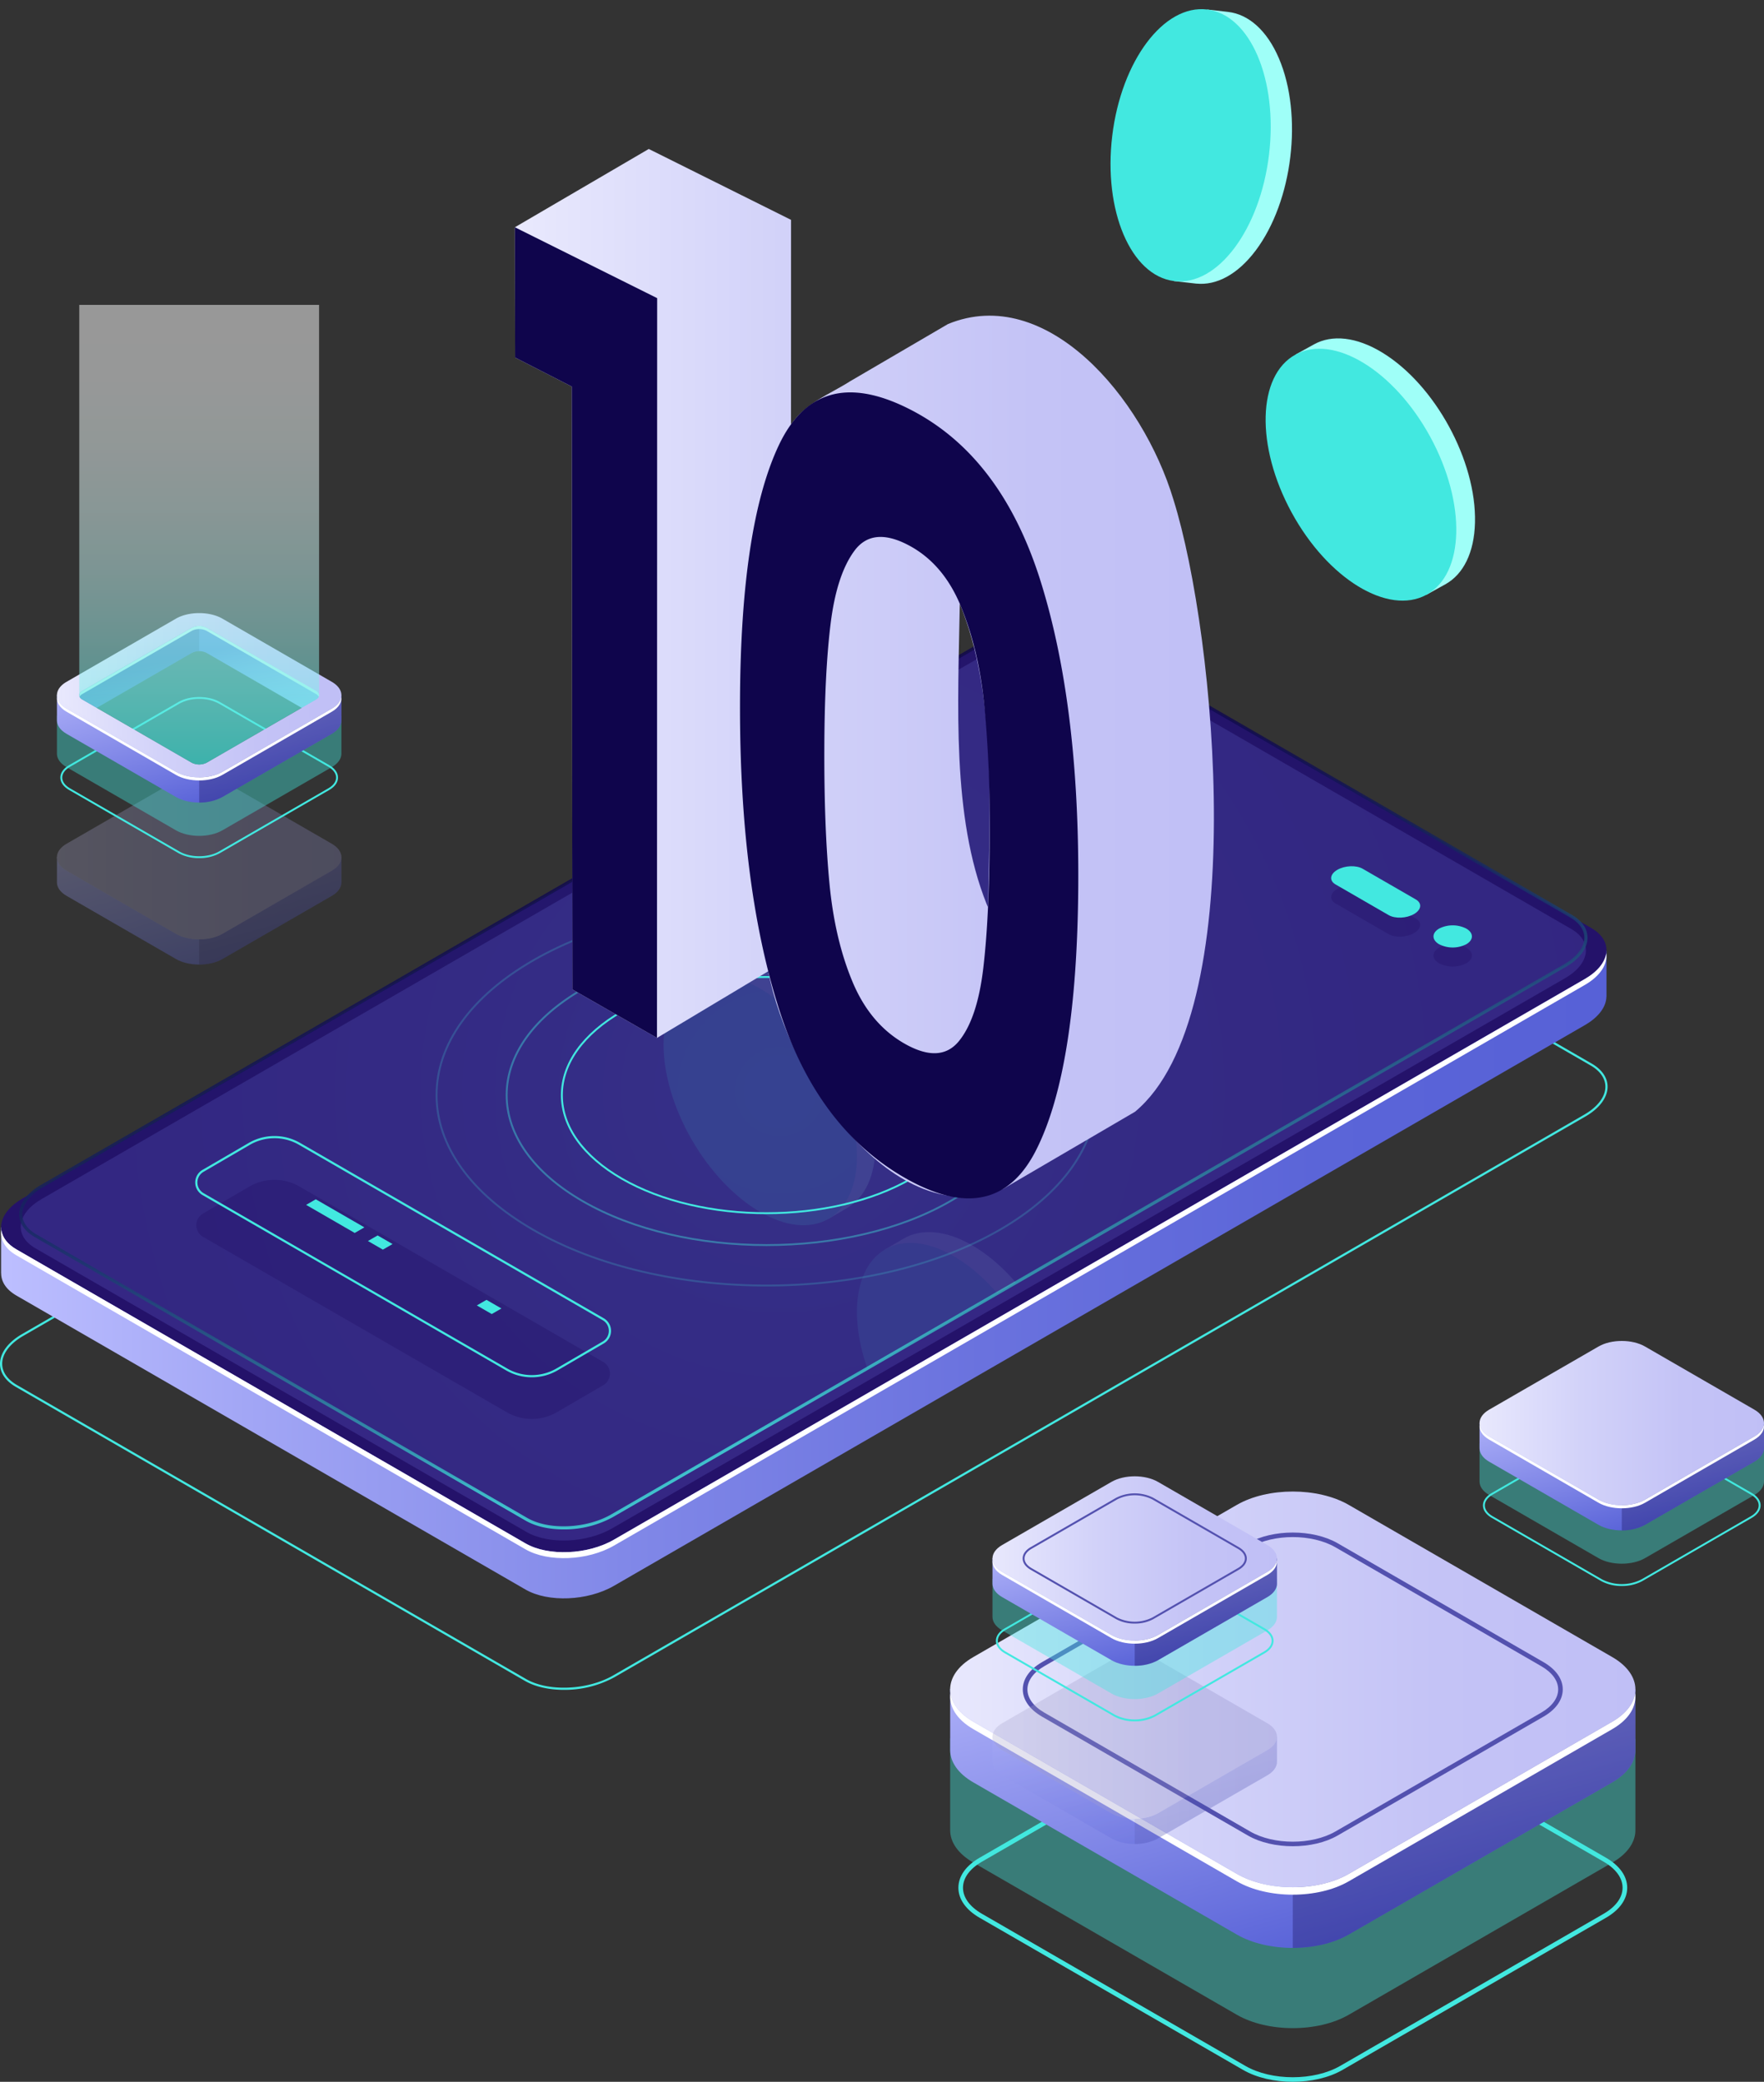 <svg xmlns="http://www.w3.org/2000/svg" xmlns:xlink="http://www.w3.org/1999/xlink" width="711.487" height="839.477" viewBox="0 0 711.487 839.477">
  <rect x="0" y="0" width="711.487" height="839.477" fill="#333333" stroke="none"/>
  <defs>
    <radialGradient id="radial-gradient" cx="0.475" cy="0.517" r="1.391" gradientTransform="translate(0.211) scale(0.577 1)" gradientUnits="objectBoundingBox">
      <stop offset="0" stop-color="#42e8e0"/>
      <stop offset="0.106" stop-color="#36b5bf"/>
      <stop offset="0.22" stop-color="#2c87a0"/>
      <stop offset="0.338" stop-color="#235f86"/>
      <stop offset="0.459" stop-color="#1b3e71"/>
      <stop offset="0.582" stop-color="#162560"/>
      <stop offset="0.711" stop-color="#121355"/>
      <stop offset="0.846" stop-color="#0f084e"/>
      <stop offset="1" stop-color="#0f054c"/>
    </radialGradient>
    <linearGradient id="linear-gradient" x1="0.099" y1="-0.384" x2="0.893" y2="0.768" gradientUnits="objectBoundingBox">
      <stop offset="0" stop-color="#bcbeff"/>
      <stop offset="0.227" stop-color="#aaadf7"/>
      <stop offset="0.68" stop-color="#7b82e5"/>
      <stop offset="1" stop-color="#5761d7"/>
    </linearGradient>
    <linearGradient id="linear-gradient-2" y1="0.5" x2="1" y2="0.5" gradientUnits="objectBoundingBox">
      <stop offset="0" stop-color="#e9e9fd"/>
      <stop offset="0.36" stop-color="#d2d2f9"/>
      <stop offset="0.706" stop-color="#c4c3f6"/>
      <stop offset="1" stop-color="#c0bff6"/>
    </linearGradient>
    <linearGradient id="linear-gradient-3" y1="0.5" x2="1" y2="0.5" gradientUnits="objectBoundingBox">
      <stop offset="0" stop-color="#bcbeff"/>
      <stop offset="0.151" stop-color="#a2a6f5"/>
      <stop offset="0.387" stop-color="#8188e8"/>
      <stop offset="0.612" stop-color="#6a72de"/>
      <stop offset="0.822" stop-color="#5b65d8"/>
      <stop offset="1" stop-color="#5761d7"/>
    </linearGradient>
    <linearGradient id="linear-gradient-4" x1="0.643" y1="0.828" x2="0.357" y2="0.172" gradientTransform="matrix(1, 0, 0, 1, 0, 0)" xlink:href="#radial-gradient"/>
    <clipPath id="clip-path">
      <path id="Path_109" data-name="Path 109" d="M1313.653,2997.984,1115.62,2883.617c-8.836-5.1-7.728-14.013,2.475-19.9l384.383-221.865c10.2-5.89,25.637-6.53,34.473-1.429l198.034,114.368c8.836,5.1,7.728,14.012-2.475,19.9l-384.384,221.864C1337.924,3002.446,1322.489,3003.085,1313.653,2997.984Z" opacity="0.5" fill="url(#radial-gradient)" style="mix-blend-mode: lighten;isolation: isolate"/>
    </clipPath>
    <linearGradient id="linear-gradient-14" x1="0.113" y1="0.194" x2="0.87" y2="1.433" gradientUnits="objectBoundingBox">
      <stop offset="0.242" stop-color="#5761d7"/>
      <stop offset="0.392" stop-color="#7a81e5"/>
      <stop offset="0.546" stop-color="#979bf0"/>
      <stop offset="0.7" stop-color="#abaef8"/>
      <stop offset="0.852" stop-color="#b7bafd"/>
      <stop offset="1" stop-color="#bcbeff"/>
    </linearGradient>
    <linearGradient id="linear-gradient-17" x1="0.5" y1="1" x2="0.5" gradientUnits="objectBoundingBox">
      <stop offset="0" stop-color="#42e8e0"/>
      <stop offset="0.029" stop-color="#4ee9e1"/>
      <stop offset="0.153" stop-color="#7cefe9"/>
      <stop offset="0.282" stop-color="#a4f4f0"/>
      <stop offset="0.413" stop-color="#c5f8f5"/>
      <stop offset="0.547" stop-color="#defbf9"/>
      <stop offset="0.686" stop-color="#f0fdfc"/>
      <stop offset="0.833" stop-color="#fbfefe"/>
      <stop offset="1" stop-color="#fff"/>
    </linearGradient>
  </defs>
  <g id="Group_468" data-name="Group 468" transform="translate(-1101.289 -2385.324)">
    <g id="Group_139" data-name="Group 139">
      <g id="Group_101" data-name="Group 101">
        <g id="Group_100" data-name="Group 100">
          <path id="Path_94" data-name="Path 94" d="M1622.72,3224.8c-7.257,0-14.512-1.6-20.037-4.786L1496.4,3158.652c-5.52-3.185-8.558-7.488-8.558-12.106s3.038-8.921,8.558-12.106l106.287-61.363c11.046-6.371,29.018-6.371,40.064,0l106.289,61.363c5.52,3.185,8.561,7.488,8.561,12.106s-3.041,8.921-8.561,12.106l-106.284,61.363C1637.232,3223.205,1629.974,3224.8,1622.72,3224.8Zm-.006-154.668c-6.918,0-13.834,1.516-19.1,4.56l-106.287,61.363c-4.917,2.839-7.625,6.565-7.625,10.49s2.708,7.65,7.625,10.49l106.291,61.363c10.529,6.087,27.67,6.081,38.2,0l106.287-61.363c4.917-2.84,7.627-6.565,7.627-10.49s-2.71-7.651-7.627-10.49l-106.289-61.363C1636.549,3071.649,1629.633,3070.133,1622.714,3070.133Z" fill="#42e8e0"/>
          <g id="Group_99" data-name="Group 99">
            <path id="Path_95" data-name="Path 95" d="M1760.907,3122.993v-36.4l-6.66-3.7c-1.881,11.366-15.258,18.854-26.441,20.411l-76.16,44.537-33.238,12-106.093-54.75,2.452-1.415c-9.067-4.236-13.952-13.925-18.856-22.764l-7.142,4.26-4.243,1.192v37.013h0c0,4.719,3.111,9.437,9.334,13.03l106.289,61.366c12.445,7.185,32.694,7.185,45.139,0l106.286-61.365c6.122-3.534,9.232-8.158,9.331-12.8.005-.207-.005-.414-.013-.622Z" fill="#42e8e0" opacity="0.4"/>
            <g id="Group_98" data-name="Group 98">
              <g id="Group_97" data-name="Group 97">
                <path id="Path_96" data-name="Path 96" d="M1760.907,3090.641v-24.082l-6.66-3.7c-1.881,11.365-15.258,18.854-26.441,20.41l-76.16,44.537-33.238,12-106.093-54.75,2.452-1.416c-9.067-4.235-13.952-13.925-18.856-22.763l-7.142,4.26-4.243,1.192v24.7h0c0,4.718,3.111,9.437,9.334,13.029l106.289,61.366c12.445,7.186,32.694,7.186,45.139,0l106.286-61.364c6.122-3.534,9.232-8.158,9.331-12.8.005-.208-.005-.415-.013-.622Z" fill="url(#linear-gradient)"/>
                <path id="Path_97" data-name="Path 97" d="M1727.806,3083.265l-76.16,44.537-28.929,10.447v32.561c8.173,0,16.348-1.8,22.571-5.389l106.286-61.364c6.122-3.534,9.232-8.158,9.331-12.8.005-.208-.005-.415-.013-.622l.015.006v-24.082l-6.087-3.386h-.636C1752.106,3074.359,1738.884,3081.723,1727.806,3083.265Z" fill="#0f054c" opacity="0.3"/>
                <g id="Group_94" data-name="Group 94">
                  <path id="Path_98" data-name="Path 98" d="M1600.149,3140.955l-106.289-61.366c-12.446-7.185-12.446-18.877,0-26.062l106.286-61.364c12.444-7.185,32.694-7.185,45.14,0l106.289,61.366c12.445,7.185,12.445,18.876,0,26.061l-106.286,61.364C1632.843,3148.14,1612.594,3148.14,1600.149,3140.955Z" fill="url(#linear-gradient-2)"/>
                </g>
                <g id="Group_95" data-name="Group 95">
                  <path id="Path_99" data-name="Path 99" d="M1622.717,3129.807c-6.554,0-13.108-1.438-18.1-4.319h0l-83.04-47.94c-5.006-2.892-7.761-6.8-7.758-10.994s2.755-8.1,7.758-10.982l83.038-47.946c9.975-5.751,26.213-5.751,36.194,0l83.04,47.946c5,2.89,7.758,6.789,7.758,10.988s-2.754,8.1-7.758,10.988l-83.037,47.94C1635.828,3128.369,1629.271,3129.807,1622.717,3129.807Zm0-124.663c-6.218,0-12.433,1.364-17.166,4.1l-83.038,47.945c-4.4,2.54-6.824,5.867-6.827,9.367s2.424,6.838,6.83,9.377l83.04,47.941c9.464,5.468,24.865,5.468,34.334,0l83.037-47.941c4.4-2.539,6.828-5.872,6.828-9.371s-2.427-6.833-6.83-9.373l-83.038-47.945C1635.151,3006.508,1628.93,3005.144,1622.714,3005.144Z" fill="#5351af"/>
                </g>
                <g id="Group_96" data-name="Group 96">
                  <path id="Path_100" data-name="Path 100" d="M1751.574,3079.591l-106.286,61.364c-12.445,7.185-32.694,7.185-45.139,0l-106.289-61.366c-5.563-3.212-8.632-7.324-9.222-11.531-.73,5.206,2.339,10.558,9.222,14.531l106.289,61.367c12.445,7.185,32.694,7.185,45.139,0l106.286-61.365c6.883-3.973,9.951-9.324,9.221-14.53C1760.2,3072.268,1757.136,3076.379,1751.574,3079.591Z" fill="#fff"/>
                </g>
              </g>
            </g>
          </g>
        </g>
      </g>
      <g id="Group_102" data-name="Group 102">
        <path id="Path_101" data-name="Path 101" d="M1328.717,3066.747c-5.882,0-11.5-1.185-15.69-3.6l-205.353-118.561c-4.118-2.376-6.385-5.685-6.385-9.316,0-4.357,3.259-8.737,8.944-12.018l391.648-226.118c10.647-6.148,26.826-6.812,36.067-1.477l205.353,118.56c4.118,2.379,6.387,5.686,6.386,9.317,0,4.356-3.26,8.737-8.944,12.018l-391.648,226.118A41.889,41.889,0,0,1,1328.717,3066.747Zm-15.248-4.372c9,5.193,24.78,4.536,35.183-1.476L1740.3,2834.78c5.4-3.117,8.5-7.219,8.5-11.251,0-3.3-2.111-6.337-5.943-8.55l-205.353-118.561c-9-5.188-24.777-4.53-35.183,1.477l-391.648,226.119c-5.4,3.119-8.5,7.219-8.5,11.251,0,3.3,2.111,6.337,5.944,8.55Z" fill="#42e8e0"/>
      </g>
      <g id="Group_103" data-name="Group 103">
        <path id="Path_102" data-name="Path 102" d="M1749.244,2768.765l-29.5,5.079-182.02-105.089c-9.131-5.272-25.081-4.611-35.625,1.477L1153.88,2871.278l-52.145,8.979,0,18.487.024,0c-.025,3.371,1.978,6.593,6.14,9L1313.248,3026.3c9.132,5.272,25.082,4.611,35.625-1.477L1740.522,2798.7c5.677-3.278,8.6-7.458,8.693-11.443l.029-.005Z" fill="url(#linear-gradient-3)"/>
        <path id="Path_103" data-name="Path 103" d="M1313.248,3007.684,1107.9,2889.123c-9.131-5.272-7.986-14.48,2.558-20.568L1502.1,2642.437c10.544-6.088,26.494-6.749,35.625-1.477l205.353,118.561c9.131,5.272,7.986,14.48-2.558,20.568l-391.649,226.118C1338.33,3012.295,1322.38,3012.956,1313.248,3007.684Z" fill="#24126a"/>
        <path id="Path_104" data-name="Path 104" d="M1740.522,2780.089l-391.649,226.118c-10.543,6.088-26.493,6.749-35.625,1.477L1107.9,2889.123c-3.661-2.114-5.642-4.864-6.056-7.789-.565,3.795,1.405,7.5,6.056,10.188l205.353,118.561c9.132,5.272,25.082,4.611,35.625-1.477l391.649-226.118c6.316-3.647,9.231-8.41,8.614-12.779C1748.591,2773.365,1745.695,2777.1,1740.522,2780.089Z" fill="#fff"/>
        <path id="Path_105" data-name="Path 105" d="M1313.653,3003.089,1115.62,2888.722c-8.836-5.1-7.728-14.012,2.475-19.9l384.383-221.864c10.2-5.891,25.637-6.531,34.473-1.429l198.034,114.367c8.836,5.1,7.728,14.012-2.475,19.9l-384.384,221.865C1337.924,3007.551,1322.489,3008.191,1313.653,3003.089Z" fill="#453c9e" opacity="0.51"/>
      </g>
      <g id="Group_104" data-name="Group 104">
        <path id="Path_106" data-name="Path 106" d="M1328.621,3002.05c-5.73,0-11.2-1.155-15.287-3.512L1115.3,2884.171c-4.053-2.34-6.285-5.607-6.285-9.2,0-4.294,3.193-8.6,8.759-11.813L1502.158,2641.3c10.361-5.981,26.112-6.624,35.112-1.428L1735.3,2754.235c4.052,2.339,6.283,5.607,6.283,9.2,0,4.291-3.192,8.6-8.758,11.813l-384.384,221.864A40.738,40.738,0,0,1,1328.621,3002.05Zm-14.648-4.619c8.646,5,23.824,4.353,33.834-1.429l384.383-221.864c5.162-2.98,8.122-6.884,8.122-10.706,0-3.115-2.005-5.989-5.646-8.091l-198.034-114.367c-8.647-5-23.826-4.352-33.835,1.429l-384.384,221.864c-5.16,2.98-8.12,6.882-8.12,10.707,0,3.115,2.005,5.988,5.646,8.09Z" opacity="0.8" fill="url(#linear-gradient-4)" style="mix-blend-mode: lighten;isolation: isolate"/>
      </g>
      <g id="Group_107" data-name="Group 107" opacity="0.1">
        <path id="Path_107" data-name="Path 107" d="M1313.653,2997.984,1115.62,2883.617c-8.836-5.1-7.728-14.013,2.475-19.9l384.383-221.865c10.2-5.89,25.637-6.53,34.473-1.429l198.034,114.368c8.836,5.1,7.728,14.012-2.475,19.9l-384.384,221.864C1337.924,3002.446,1322.489,3003.085,1313.653,2997.984Z" opacity="0.5" fill="url(#radial-gradient)" style="mix-blend-mode: lighten;isolation: isolate"/>
        <g id="Group_106" data-name="Group 106" clip-path="url(#clip-path)">
          <g id="Group_105" data-name="Group 105">
            <path id="Path_108" data-name="Path 108" d="M1532.391,2955.041c0-24.874-17.463-55.12-39-67.557-10.791-6.23-20.558-6.808-27.62-2.707v0l-7.374,4.314,2.142.2c-3.889,4.759-6.153,11.774-6.153,20.712,0,24.873,17.463,55.12,39.005,67.557,7.4,4.273,14.322,5.887,20.218,5.157l-.164,1.977,7.486-4.381.092-.054.3-.177-.017,0C1528.161,2975.919,1532.391,2967.274,1532.391,2955.041Z" fill="#9ffff8"/>
            <ellipse id="Ellipse_9" data-name="Ellipse 9" cx="31.847" cy="55.16" rx="31.847" ry="55.16" transform="translate(1430.77 2905.039) rotate(-30.002)" fill="#42e8e0"/>
          </g>
        </g>
      </g>
      <path id="Path_110" data-name="Path 110" d="M1692.69,2773.771a12.1,12.1,0,0,1-10.946,0c-3.023-1.746-3.023-4.575,0-6.32a12.1,12.1,0,0,1,10.947,0C1695.713,2769.2,1695.713,2772.025,1692.69,2773.771Z" fill="#24126a" opacity="0.4"/>
      <path id="Path_111" data-name="Path 111" d="M1650.907,2743.327l21.428,12.372c2.618,1.511,2.29,4.151-.733,5.9h0c-3.023,1.746-7.6,1.935-10.213.424l-21.428-12.372c-2.618-1.511-2.29-4.151.733-5.9h0C1643.717,2742.006,1648.289,2741.816,1650.907,2743.327Z" fill="#24126a" opacity="0.4"/>
      <path id="Path_112" data-name="Path 112" d="M1528.671,2669.124,1550.1,2681.5c2.618,1.511,2.289,4.151-.733,5.9h0c-3.023,1.745-7.595,1.935-10.213.423l-21.428-12.371c-2.618-1.512-2.29-4.152.733-5.9h0C1521.481,2667.8,1526.053,2667.613,1528.671,2669.124Z" fill="#24126a" opacity="0.4"/>
      <path id="Path_113" data-name="Path 113" d="M1692.69,2766.089a12.1,12.1,0,0,1-10.946,0c-3.023-1.745-3.023-4.575,0-6.32a12.1,12.1,0,0,1,10.947,0C1695.713,2761.514,1695.713,2764.344,1692.69,2766.089Z" fill="#42e8e0"/>
      <path id="Path_114" data-name="Path 114" d="M1650.907,2735.646l21.428,12.371c2.618,1.512,2.29,4.152-.733,5.9h0c-3.023,1.745-7.6,1.934-10.213.423l-21.428-12.372c-2.618-1.511-2.29-4.151.733-5.9h0C1643.717,2734.324,1648.289,2734.134,1650.907,2735.646Z" fill="#42e8e0"/>
      <path id="Path_115" data-name="Path 115" d="M1528.671,2661.442l21.428,12.372c2.618,1.511,2.289,4.151-.733,5.9h0c-3.023,1.745-7.595,1.935-10.213.424l-21.428-12.372c-2.618-1.511-2.29-4.151.733-5.9h0C1521.481,2660.12,1526.053,2659.931,1528.671,2661.442Z" fill="#42e8e0"/>
      <g id="Group_114" data-name="Group 114">
        <g id="Group_113" data-name="Group 113">
          <path id="Path_116" data-name="Path 116" d="M1755.411,3024.863a17.016,17.016,0,0,1-8.316-1.985l-44.122-25.473c-2.293-1.324-3.554-3.108-3.554-5.027s1.262-3.7,3.554-5.023l44.119-25.476c4.587-2.642,12.047-2.646,16.634,0l44.122,25.476c2.292,1.322,3.553,3.108,3.553,5.025s-1.261,3.7-3.553,5.025l-44.121,25.473A17.014,17.014,0,0,1,1755.411,3024.863Zm0-64.206a16.212,16.212,0,0,0-7.931,1.893l-44.121,25.476c-2.041,1.178-3.166,2.723-3.166,4.352s1.124,3.178,3.168,4.356l44.121,25.474a17.545,17.545,0,0,0,15.86,0l44.122-25.474c2.041-1.178,3.165-2.725,3.165-4.354s-1.124-3.176-3.165-4.354l-44.123-25.476A16.213,16.213,0,0,0,1755.41,2960.657Z" fill="#42e8e0"/>
          <g id="Group_112" data-name="Group 112">
            <path id="Path_117" data-name="Path 117" d="M1812.776,2982.6v-15.109l-2.765-1.538c-.781,4.718-6.334,7.827-10.976,8.473l-31.616,18.488-13.8,4.983-44.042-22.728,1.018-.588c-3.764-1.758-5.791-5.78-7.827-9.449l-2.965,1.768-1.762.495v15.365h0c0,1.959,1.291,3.917,3.874,5.409l44.123,25.474c5.166,2.982,13.572,2.983,18.738,0l44.122-25.473c2.541-1.468,3.832-3.387,3.873-5.314,0-.086,0-.172-.005-.258Z" fill="#42e8e0" opacity="0.4"/>
            <g id="Group_111" data-name="Group 111">
              <g id="Group_110" data-name="Group 110">
                <path id="Path_118" data-name="Path 118" d="M1812.776,2969.172v-10l-2.765-1.537c-.781,4.717-6.334,7.826-10.976,8.472l-31.616,18.488-13.8,4.983-44.042-22.728,1.018-.588c-3.764-1.758-5.791-5.78-7.827-9.449l-2.965,1.768-1.762.5v10.253h0c0,1.958,1.291,3.917,3.874,5.409l44.123,25.474c5.166,2.982,13.572,2.983,18.738,0l44.122-25.474c2.541-1.467,3.832-3.386,3.873-5.314,0-.085,0-.171-.005-.257Z" fill="url(#linear-gradient)"/>
                <path id="Path_119" data-name="Path 119" d="M1799.035,2966.11l-31.616,18.488-12.009,4.337v13.517a19.167,19.167,0,0,0,9.37-2.237l44.122-25.474c2.541-1.467,3.832-3.386,3.873-5.314,0-.085,0-.171-.005-.257l.006,0v-10l-2.527-1.405h-.265C1809.122,2962.413,1803.633,2965.47,1799.035,2966.11Z" fill="#0f054c" opacity="0.3"/>
                <g id="Group_108" data-name="Group 108">
                  <path id="Path_120" data-name="Path 120" d="M1746.042,2990.058l-44.123-25.474c-5.166-2.983-5.166-7.836,0-10.819l44.121-25.473c5.166-2.983,13.572-2.983,18.739,0l44.122,25.475c5.166,2.982,5.166,7.835,0,10.818l-44.122,25.473C1759.614,2993.041,1751.208,2993.041,1746.042,2990.058Z" fill="url(#linear-gradient-2)"/>
                </g>
                <g id="Group_109" data-name="Group 109">
                  <path id="Path_121" data-name="Path 121" d="M1808.9,2964.585l-44.122,25.473c-5.166,2.983-13.572,2.983-18.738,0l-44.123-25.474c-2.309-1.333-3.583-3.04-3.828-4.787-.3,2.161.971,4.383,3.828,6.033l44.123,25.474c5.166,2.982,13.572,2.983,18.738,0l44.122-25.474c2.856-1.649,4.13-3.87,3.827-6.031C1812.484,2961.545,1811.21,2963.252,1808.9,2964.585Z" fill="#fff"/>
                </g>
              </g>
            </g>
          </g>
        </g>
      </g>
      <g id="Group_117" data-name="Group 117" opacity="0.3">
        <path id="Path_122" data-name="Path 122" d="M1616.331,3095.624v-10l-2.765-1.538c-.781,4.718-6.334,7.827-10.976,8.473l-31.616,18.488-13.8,4.982-44.041-22.727,1.017-.588c-3.764-1.758-5.791-5.781-7.827-9.45l-2.965,1.769-1.762.495v10.252h0c0,1.959,1.291,3.918,3.874,5.409l44.123,25.474c5.166,2.983,13.572,2.983,18.738,0l44.122-25.473c2.541-1.467,3.832-3.387,3.873-5.314,0-.086,0-.172-.005-.258Z" fill="url(#linear-gradient)"/>
        <path id="Path_123" data-name="Path 123" d="M1602.59,3092.563l-31.616,18.488-12.009,4.336V3128.9a19.146,19.146,0,0,0,9.37-2.237l44.122-25.473c2.541-1.467,3.832-3.387,3.873-5.314,0-.086,0-.172-.005-.258l.006,0v-10l-2.527-1.406h-.264C1612.677,3088.866,1607.188,3091.923,1602.59,3092.563Z" fill="#0f054c" opacity="0.3"/>
        <g id="Group_115" data-name="Group 115">
          <path id="Path_124" data-name="Path 124" d="M1549.6,3116.511l-44.123-25.474c-5.166-2.983-5.166-7.836,0-10.819l44.122-25.474c5.165-2.982,13.571-2.982,18.738,0l44.122,25.474c5.166,2.983,5.166,7.836,0,10.818l-44.122,25.474C1563.169,3119.493,1554.763,3119.493,1549.6,3116.511Z" fill="url(#linear-gradient-2)"/>
        </g>
        <g id="Group_116" data-name="Group 116" opacity="0.3">
          <path id="Path_125" data-name="Path 125" d="M1549.6,3116.511l-44.123-25.474c-5.166-2.983-5.166-7.836,0-10.819l44.122-25.474c5.165-2.982,13.571-2.982,18.738,0l44.122,25.474c5.166,2.983,5.166,7.836,0,10.818l-44.122,25.474C1563.169,3119.493,1554.763,3119.493,1549.6,3116.511Z" fill="#0f054c"/>
        </g>
      </g>
      <g id="Group_125" data-name="Group 125">
        <g id="Group_124" data-name="Group 124">
          <path id="Path_126" data-name="Path 126" d="M1558.964,3079.451a17.009,17.009,0,0,1-8.313-1.984l-44.123-25.476c-2.292-1.322-3.554-3.108-3.554-5.025s1.261-3.7,3.553-5.025l44.122-25.473c4.585-2.645,12.045-2.645,16.631,0l44.124,25.473c2.291,1.324,3.552,3.108,3.552,5.027s-1.262,3.7-3.552,5.023l-44.122,25.473A17,17,0,0,1,1558.964,3079.451Zm-7.928-2.655a17.553,17.553,0,0,0,15.859,0l44.123-25.474c2.041-1.178,3.165-2.722,3.165-4.352s-1.124-3.178-3.166-4.356l-44.123-25.473a17.539,17.539,0,0,0-15.86,0l-44.122,25.473c-2.041,1.178-3.165,2.725-3.165,4.354s1.126,3.176,3.167,4.354Z" fill="#42e8e0"/>
          <g id="Group_123" data-name="Group 123">
            <path id="Path_127" data-name="Path 127" d="M1616.331,3037.189V3022.08l-2.765-1.538c-.781,4.719-6.334,7.827-10.976,8.473l-31.616,18.488-13.8,4.983-44.041-22.728,1.017-.587c-3.764-1.759-5.791-5.781-7.827-9.45l-2.965,1.768-1.762.495v15.365h0c0,1.959,1.291,3.918,3.874,5.409l44.123,25.474c5.166,2.983,13.572,2.983,18.738,0l44.122-25.473c2.541-1.468,3.832-3.387,3.873-5.314,0-.086,0-.172-.005-.258Z" fill="#42e8e0" opacity="0.4"/>
            <g id="Group_122" data-name="Group 122">
              <g id="Group_121" data-name="Group 121">
                <path id="Path_128" data-name="Path 128" d="M1616.331,3023.759v-10l-2.765-1.537c-.781,4.718-6.334,7.826-10.976,8.472l-31.616,18.488-13.8,4.983-44.041-22.728,1.017-.588c-3.764-1.757-5.791-5.78-7.827-9.449l-2.965,1.768-1.762.5v10.253h0c0,1.958,1.291,3.917,3.874,5.409L1549.6,3054.8c5.166,2.983,13.572,2.983,18.738,0l44.122-25.474c2.541-1.467,3.832-3.386,3.873-5.313,0-.086,0-.172-.005-.258Z" fill="url(#linear-gradient)"/>
                <path id="Path_129" data-name="Path 129" d="M1602.59,3020.7l-31.616,18.488-12.009,4.337v13.517a19.167,19.167,0,0,0,9.37-2.237l44.122-25.474c2.541-1.467,3.832-3.386,3.873-5.313,0-.086,0-.172-.005-.258l.006,0v-10l-2.527-1.405h-.264C1612.677,3017,1607.188,3020.057,1602.59,3020.7Z" fill="#0f054c" opacity="0.3"/>
                <g id="Group_118" data-name="Group 118">
                  <path id="Path_130" data-name="Path 130" d="M1549.6,3044.645l-44.123-25.474c-5.166-2.983-5.166-7.836,0-10.819l44.122-25.473c5.165-2.982,13.571-2.982,18.738,0l44.122,25.475c5.166,2.982,5.166,7.835,0,10.818l-44.122,25.473C1563.169,3047.628,1554.763,3047.628,1549.6,3044.645Z" fill="url(#linear-gradient-2)"/>
                </g>
                <g id="Group_119" data-name="Group 119">
                  <path id="Path_131" data-name="Path 131" d="M1558.965,3040.019a15.391,15.391,0,0,1-7.512-1.792l-34.471-19.9c-2.077-1.2-3.221-2.819-3.221-4.562s1.144-3.361,3.221-4.561l34.47-19.9a16.64,16.64,0,0,1,15.026,0l34.471,19.9c2.078,1.2,3.221,2.821,3.22,4.563s-1.143,3.362-3.22,4.56l-34.471,19.9A15.39,15.39,0,0,1,1558.965,3040.019Zm-7.126-2.463a15.769,15.769,0,0,0,14.254,0l34.47-19.9c1.827-1.055,2.833-2.436,2.834-3.889s-1.006-2.838-2.835-3.892l-34.47-19.9a15.784,15.784,0,0,0-14.254,0l-34.471,19.9c-1.826,1.054-2.834,2.437-2.834,3.89s1.008,2.836,2.835,3.891Z" fill="#5351af"/>
                </g>
                <g id="Group_120" data-name="Group 120">
                  <path id="Path_132" data-name="Path 132" d="M1612.457,3019.172l-44.122,25.473c-5.166,2.983-13.572,2.983-18.738,0l-44.123-25.474c-2.309-1.333-3.583-3.04-3.828-4.787-.3,2.161.971,4.383,3.828,6.033l44.123,25.474c5.166,2.983,13.572,2.983,18.738,0l44.122-25.474c2.857-1.649,4.13-3.87,3.827-6.031C1616.039,3016.132,1614.766,3017.839,1612.457,3019.172Z" fill="#fff"/>
                </g>
              </g>
            </g>
          </g>
        </g>
      </g>
      <g id="Group_128" data-name="Group 128" opacity="0.3">
        <path id="Path_133" data-name="Path 133" d="M1238.99,2741v-10l-2.765-1.538c-.781,4.718-6.334,7.826-10.976,8.473l-31.616,18.488-13.8,4.982-44.042-22.728,1.018-.587c-3.764-1.758-5.791-5.781-7.827-9.45l-2.965,1.769-1.761.5v10.252h0c0,1.959,1.291,3.918,3.874,5.409l44.123,25.474c5.166,2.983,13.572,2.983,18.738,0l44.122-25.473c2.541-1.467,3.832-3.387,3.873-5.314,0-.086,0-.172-.005-.258Z" fill="url(#linear-gradient)"/>
        <path id="Path_134" data-name="Path 134" d="M1225.249,2737.934l-31.616,18.488-12.009,4.336v13.517a19.156,19.156,0,0,0,9.37-2.237l44.122-25.473c2.541-1.467,3.832-3.387,3.873-5.314,0-.086,0-.172-.005-.258l.006,0v-10l-2.527-1.406h-.264C1235.336,2734.237,1229.847,2737.294,1225.249,2737.934Z" fill="#0f054c" opacity="0.3"/>
        <g id="Group_126" data-name="Group 126">
          <path id="Path_135" data-name="Path 135" d="M1172.256,2761.882l-44.123-25.474c-5.166-2.983-5.166-7.837,0-10.819l44.121-25.474c5.166-2.982,13.572-2.982,18.739,0l44.122,25.474c5.166,2.982,5.166,7.836,0,10.818l-44.122,25.474C1185.828,2764.864,1177.422,2764.864,1172.256,2761.882Z" fill="url(#linear-gradient-2)"/>
        </g>
        <g id="Group_127" data-name="Group 127" opacity="0.3">
          <path id="Path_136" data-name="Path 136" d="M1172.256,2761.882l-44.123-25.474c-5.166-2.983-5.166-7.837,0-10.819l44.121-25.474c5.166-2.982,13.572-2.982,18.739,0l44.122,25.474c5.166,2.982,5.166,7.836,0,10.818l-44.122,25.474C1185.828,2764.864,1177.422,2764.864,1172.256,2761.882Z" fill="#0f054c"/>
        </g>
      </g>
      <g id="Group_136" data-name="Group 136">
        <g id="Group_135" data-name="Group 135">
          <path id="Path_137" data-name="Path 137" d="M1181.626,2731.36a17.007,17.007,0,0,1-8.317-1.986l-44.123-25.473c-2.292-1.322-3.553-3.109-3.553-5.025s1.261-3.7,3.553-5.026l44.122-25.473c4.585-2.644,12.046-2.644,16.631,0l44.123,25.473c2.291,1.322,3.553,3.109,3.553,5.026s-1.261,3.7-3.552,5.025l-44.122,25.473A17,17,0,0,1,1181.626,2731.36Zm0-64.205a16.208,16.208,0,0,0-7.93,1.893l-44.121,25.473c-2.041,1.178-3.165,2.725-3.165,4.355s1.124,3.175,3.165,4.354L1173.7,2728.7c4.369,2.527,11.486,2.527,15.858,0l44.122-25.473c2.041-1.179,3.165-2.725,3.165-4.354s-1.125-3.177-3.166-4.355l-44.122-25.473A16.214,16.214,0,0,0,1181.623,2667.155Z" fill="#42e8e0"/>
          <g id="Group_134" data-name="Group 134">
            <path id="Path_138" data-name="Path 138" d="M1238.99,2689.1v-15.109l-2.765-1.537c-.781,4.718-6.334,7.826-10.976,8.472l-31.616,18.488-13.8,4.983-44.042-22.728,1.018-.587c-3.764-1.758-5.791-5.781-7.827-9.45l-2.965,1.768-1.761.5v15.365h0c0,1.959,1.291,3.918,3.874,5.409l44.123,25.474c5.166,2.983,13.572,2.983,18.738,0l44.122-25.473c2.541-1.467,3.832-3.387,3.873-5.314,0-.086,0-.172-.005-.258Z" fill="#42e8e0" opacity="0.4"/>
            <g id="Group_133" data-name="Group 133">
              <g id="Group_132" data-name="Group 132">
                <path id="Path_139" data-name="Path 139" d="M1238.99,2675.668v-10l-2.765-1.538c-.781,4.718-6.334,7.826-10.976,8.473l-31.616,18.488-13.8,4.982-44.042-22.728,1.018-.587c-3.764-1.758-5.791-5.781-7.827-9.45l-2.965,1.768-1.761.5v10.252h0c0,1.959,1.291,3.918,3.874,5.409l44.123,25.474c5.166,2.983,13.572,2.983,18.738,0l44.122-25.473c2.541-1.467,3.832-3.387,3.873-5.314,0-.086,0-.172-.005-.258Z" fill="url(#linear-gradient)"/>
                <path id="Path_140" data-name="Path 140" d="M1225.249,2672.607l-31.616,18.488-12.009,4.336v13.517a19.167,19.167,0,0,0,9.37-2.237l44.122-25.473c2.541-1.467,3.832-3.387,3.873-5.314,0-.086,0-.172-.005-.258l.006,0v-10l-2.527-1.406h-.264C1235.336,2668.909,1229.847,2671.966,1225.249,2672.607Z" fill="#0f054c" opacity="0.3"/>
                <path id="Path_141" data-name="Path 141" d="M1136.812,2672.762l41.812-24.14a6.638,6.638,0,0,1,6,0l41.081,23.718-.455.267c4.642-.647,10.195-3.755,10.976-8.473l-46.1-25.643-13.414-3.545-10.923,6.42-36.8,21.946C1131.021,2666.981,1133.048,2671,1136.812,2672.762Z" fill="url(#linear-gradient-14)"/>
                <path id="Path_142" data-name="Path 142" d="M1181.624,2636.246l-4.918-1.3-10.923,6.42-36.8,21.946c2.036,3.669,4.063,7.692,7.827,9.45l41.812-24.14a6.128,6.128,0,0,1,3-.716Z" fill="#0f054c" opacity="0.3"/>
                <g id="Group_129" data-name="Group 129">
                  <path id="Path_143" data-name="Path 143" d="M1172.256,2696.555l-44.123-25.475c-5.166-2.982-5.166-7.836,0-10.818l44.121-25.474c5.166-2.982,13.572-2.982,18.739,0l44.122,25.475c5.166,2.982,5.166,7.836,0,10.818l-44.122,25.474C1185.828,2699.537,1177.422,2699.537,1172.256,2696.555Zm12.368-58.089a6.64,6.64,0,0,0-6,0l-44.122,25.474c-1.654.955-1.654,2.509,0,3.464l44.123,25.475a6.643,6.643,0,0,0,6,0l44.121-25.473c1.655-.955,1.655-2.509,0-3.464Z" fill="url(#linear-gradient-2)"/>
                </g>
                <g id="Group_130" data-name="Group 130">
                  <path id="Path_144" data-name="Path 144" d="M1228.746,2663.94l-44.123-25.474a6.638,6.638,0,0,0-6,0l-44.122,25.474c-1.1.637-1.466,1.54-1.1,2.355a2.549,2.549,0,0,1,1.1-1.109l44.122-25.474a6.64,6.64,0,0,1,6,0l44.123,25.475a2.544,2.544,0,0,1,1.1,1.109C1230.213,2665.48,1229.85,2664.577,1228.746,2663.94Z" fill="#fff"/>
                  <path id="Path_145" data-name="Path 145" d="M1235.116,2671.081l-44.122,25.474c-5.166,2.982-13.572,2.982-18.738,0l-44.123-25.475c-2.309-1.333-3.583-3.04-3.828-4.786-.3,2.161.971,4.382,3.828,6.032l44.123,25.474c5.166,2.983,13.572,2.983,18.738,0l44.122-25.473c2.857-1.65,4.13-3.871,3.827-6.032C1238.7,2668.041,1237.424,2669.748,1235.116,2671.081Z" fill="#fff"/>
                </g>
                <g id="Group_131" data-name="Group 131">
                  <path id="Path_146" data-name="Path 146" d="M1173.5,2695.835l-44.123-25.474c-4.479-2.586-4.479-6.794,0-9.38l44.122-25.473c4.478-2.586,11.766-2.586,16.245,0l44.123,25.474c4.479,2.586,4.479,6.794,0,9.38l-44.121,25.473C1185.269,2698.421,1177.981,2698.421,1173.5,2695.835Zm12.368-58.089a9.4,9.4,0,0,0-8.493,0l-44.121,25.473c-2.341,1.352-2.341,3.552,0,4.9l44.123,25.474a9.4,9.4,0,0,0,8.492,0l44.122-25.474c2.341-1.352,2.341-3.551,0-4.9Z" fill="url(#linear-gradient-2)"/>
                </g>
              </g>
              <path id="Path_147" data-name="Path 147" d="M1184.624,2638.466a6.64,6.64,0,0,0-6,0l-44.122,25.474c-1.654.955-1.654,2.509,0,3.464l44.123,25.475a6.643,6.643,0,0,0,6,0l44.121-25.473c1.655-.955,1.655-2.509,0-3.464Z" fill="#42e8e0" opacity="0.4"/>
            </g>
          </g>
        </g>
        <path id="Path_148" data-name="Path 148" d="M1229.981,2665.638V2508.272h-96.719l.005,157.365a2.081,2.081,0,0,0,1.235,1.766l44.123,25.475a6.643,6.643,0,0,0,6,0l44.121-25.473A2.078,2.078,0,0,0,1229.981,2665.638Z" opacity="0.5" fill="url(#linear-gradient-17)" style="mix-blend-mode: lighten;isolation: isolate"/>
      </g>
      <g id="Group_137" data-name="Group 137" opacity="0.1">
        <path id="Path_149" data-name="Path 149" d="M1454.382,2847.19c0-24.873-17.462-55.12-39-67.557-10.791-6.23-20.558-6.808-27.619-2.707v0l-7.375,4.314,2.142.2c-3.888,4.76-6.152,11.775-6.152,20.712,0,24.873,17.462,55.12,39,67.557,7.4,4.273,14.322,5.888,20.218,5.157l-.164,1.977,7.486-4.381c.031-.017.061-.036.092-.054l.3-.177-.017,0C1450.152,2868.068,1454.382,2859.423,1454.382,2847.19Z" fill="#9ffff8"/>
        <ellipse id="Ellipse_10" data-name="Ellipse 10" cx="31.847" cy="55.16" rx="31.847" ry="55.16" transform="translate(1352.761 2797.188) rotate(-30.001)" fill="#42e8e0"/>
      </g>
      <path id="Path_150" data-name="Path 150" d="M1410.443,2887.78c-26.907,0-53.815-5.914-74.3-17.74-19.92-11.5-30.891-26.817-30.891-43.124s10.97-31.618,30.889-43.117c40.968-23.657,107.629-23.655,148.6,0,19.92,11.5,30.891,26.815,30.89,43.122s-10.969,31.62-30.888,43.119l-.193-.336.193.336C1464.258,2881.866,1437.351,2887.78,1410.443,2887.78Zm0-120.959c-26.767,0-53.535,5.881-73.913,17.649-19.669,11.355-30.5,26.429-30.5,42.446s10.833,31.1,30.5,42.453c40.758,23.537,107.071,23.537,147.827,0h0c19.669-11.355,30.5-26.429,30.5-42.448s-10.834-31.1-30.5-42.451C1463.975,2772.7,1437.208,2766.821,1410.44,2766.821Z" fill="#42e8e0" opacity="0.4"/>
      <path id="Path_151" data-name="Path 151" d="M1410.445,2904.091c-34.15,0-68.292-7.5-94.289-22.513-25.258-14.583-39.169-33.994-39.169-54.66s13.91-40.078,39.167-54.66c51.99-30.017,136.583-30.015,188.573,0,25.258,14.584,39.169,33.995,39.169,54.661s-13.91,40.078-39.167,54.659C1478.737,2896.587,1444.587,2904.091,1410.445,2904.091Zm-.007-153.581c-34.007,0-68.009,7.471-93.9,22.419-25.007,14.438-38.781,33.611-38.779,53.989s13.772,39.552,38.781,53.99c51.778,29.9,136.023,29.9,187.8,0,25.007-14.438,38.779-33.612,38.779-53.989s-13.772-39.552-38.781-53.99C1478.452,2757.984,1444.443,2750.51,1410.438,2750.51Z" fill="#42e8e0" opacity="0.2"/>
      <path id="Path_152" data-name="Path 152" d="M1410.442,2874.93c-21.2,0-42.41-4.659-58.554-13.98-15.714-9.073-24.369-21.158-24.369-34.032s8.654-24.957,24.367-34.029c32.288-18.638,84.823-18.638,117.109,0,15.714,9.072,24.368,21.158,24.368,34.032s-8.653,24.956-24.367,34.029l-.193-.336.193.336C1452.854,2870.271,1431.648,2874.93,1410.442,2874.93Zm0-95.259c-21.065,0-42.131,4.629-58.168,13.889-15.463,8.927-23.979,20.774-23.979,33.358s8.517,24.432,23.981,33.361c32.075,18.522,84.263,18.518,116.336,0,15.464-8.927,23.98-20.774,23.98-33.358s-8.517-24.432-23.981-33.361C1452.571,2784.3,1431.506,2779.671,1410.44,2779.671Z" fill="#42e8e0"/>
      <g id="Group_138" data-name="Group 138">
        <path id="Path_153" data-name="Path 153" d="M1305.686,2954.8l-122.5-70.726a5.42,5.42,0,0,1,0-9.388l18.7-10.89a20.2,20.2,0,0,1,20.2,0l122.5,70.725a5.421,5.421,0,0,1,0,9.388l-18.7,10.891A20.2,20.2,0,0,1,1305.686,2954.8Z" fill="#24126a" opacity="0.4"/>
        <path id="Path_154" data-name="Path 154" d="M1244.362,2882.505l-19.607-11.32,3.9-2.251,19.607,11.32Z" fill="#42e8e0"/>
        <path id="Path_155" data-name="Path 155" d="M1299.633,2915.211l-6.022-3.477,3.9-2.251,6.022,3.477Z" fill="#42e8e0"/>
        <path id="Path_156" data-name="Path 156" d="M1255.718,2889.234l-6.022-3.477,3.9-2.251,6.022,3.477Z" fill="#42e8e0"/>
        <path id="Path_157" data-name="Path 157" d="M1315.788,2940.709a20.643,20.643,0,0,1-10.323-2.758l-122.5-70.725a5.864,5.864,0,0,1,0-10.156l18.7-10.891a20.7,20.7,0,0,1,20.648,0l122.5,70.727a5.862,5.862,0,0,1,0,10.153l-18.7,10.892A20.647,20.647,0,0,1,1315.788,2940.709Zm-103.8-96.4a19.746,19.746,0,0,0-9.882,2.641l-18.7,10.891a4.978,4.978,0,0,0,0,8.622l122.5,70.725a19.809,19.809,0,0,0,19.761,0l18.7-10.891a4.977,4.977,0,0,0,0-8.62l-122.5-70.727A19.745,19.745,0,0,0,1211.99,2844.3Z" fill="#42e8e0"/>
      </g>
    </g>
    <path id="Path_158" data-name="Path 158" d="M1308.96,2476.964l.1,52.547,22.857,11.69.246,243.11,34.123,19.545,44.871-26.874c8.152,43.286,51.072,105.924,94.756,87.739q26.572-15.526,53.142-31.066c46.988-38.986,32.754-191.8,15.548-246.794-12.481-41.5-51.37-87.133-90.95-70.869q-19.718,11.52-39.429,23.05c-8.552,5.443-17.716,8.556-23.889,17.418l.019-82.475-57.39-28.587-54,31.566m190.251,272.871c-14.108-35.249-11.489-80.593-10.808-121.061,14.692,35.742,12.2,81.488,11.386,122.37C1499.595,2750.71,1499.4,2750.279,1499.211,2749.835Z" fill="url(#linear-gradient-2)"/>
    <g id="Group_140" data-name="Group 140">
      <path id="Path_159" data-name="Path 159" d="M1309.056,2529.511l-.1-52.547,57.39,28.586-.068,298.306-34.123-19.545-.246-243.11Z" fill="#0f054c"/>
      <path id="Path_160" data-name="Path 160" d="M1415.316,2565.071c10.391-22.119,27.714-27.231,52.126-15.107q37.055,18.4,53.157,68.462,16.047,50.209,15.592,124.02-.473,73.871-16.93,106.513c-10.875,21.61-28.6,25.3-53.021,11.321q-36.2-20.729-51.373-70.045-15.223-49.191-15.107-120.734Q1399.863,2598.025,1415.316,2565.071Zm82.964,104.361q-2.339-22.651-9.578-39.977-7.228-17.28-21.473-24.543-14.169-7.229-21.353,2.557-7.178,9.744-9.6,29.6-2.429,19.827-2.505,50.612-.086,31.57,2.091,54.119,2.177,22.564,9.351,39.6,7.189,17.078,21.238,24.942,14.123,7.9,21.562-1.138,7.449-9.083,9.865-29.434,2.414-20.388,2.578-52.431A510.125,510.125,0,0,0,1498.28,2669.432Z" fill="#0f054c"/>
    </g>
    <g id="Group_141" data-name="Group 141">
      <path id="Path_161" data-name="Path 161" d="M1696.21,2596.04c.613-24.866-16.1-55.534-37.327-68.5-10.634-6.494-20.384-7.313-27.544-3.388h0l-7.479,4.131,2.137.253c-4.005,4.663-6.441,11.62-6.662,20.555-.613,24.865,16.1,55.533,37.328,68.5,7.294,4.455,14.172,6.24,20.084,5.655l-.213,1.972,7.592-4.2.094-.052.307-.169-.017-.005C1691.466,2616.807,1695.909,2608.269,1696.21,2596.04Z" fill="#9ffff8"/>
      <ellipse id="Ellipse_11" data-name="Ellipse 11" cx="31.847" cy="55.16" rx="31.847" ry="55.16" transform="translate(1595.852 2543.547) rotate(-28.589)" fill="#42e8e0"/>
    </g>
    <g id="Group_142" data-name="Group 142">
      <path id="Path_162" data-name="Path 162" d="M1607.764,2486.327c14.935-19.89,19.132-54.563,9.373-77.443-4.888-11.461-12.352-17.788-20.461-18.749h0l-8.488-.978,1.592,1.447c-5.967,1.471-11.99,5.721-17.356,12.868-14.935,19.891-19.132,54.563-9.373,77.443,3.353,7.862,7.917,13.308,13.071,16.264l-1.319,1.482,8.617.992.106.012.349.04-.011-.013C1591.845,2500.482,1600.419,2496.11,1607.764,2486.327Z" fill="#9ffff8"/>
      <ellipse id="Ellipse_12" data-name="Ellipse 12" cx="55.16" cy="31.846" rx="55.16" ry="31.846" transform="translate(1543.27 2494.844) rotate(-83.1)" fill="#42e8e0"/>
    </g>
  </g>
</svg>
